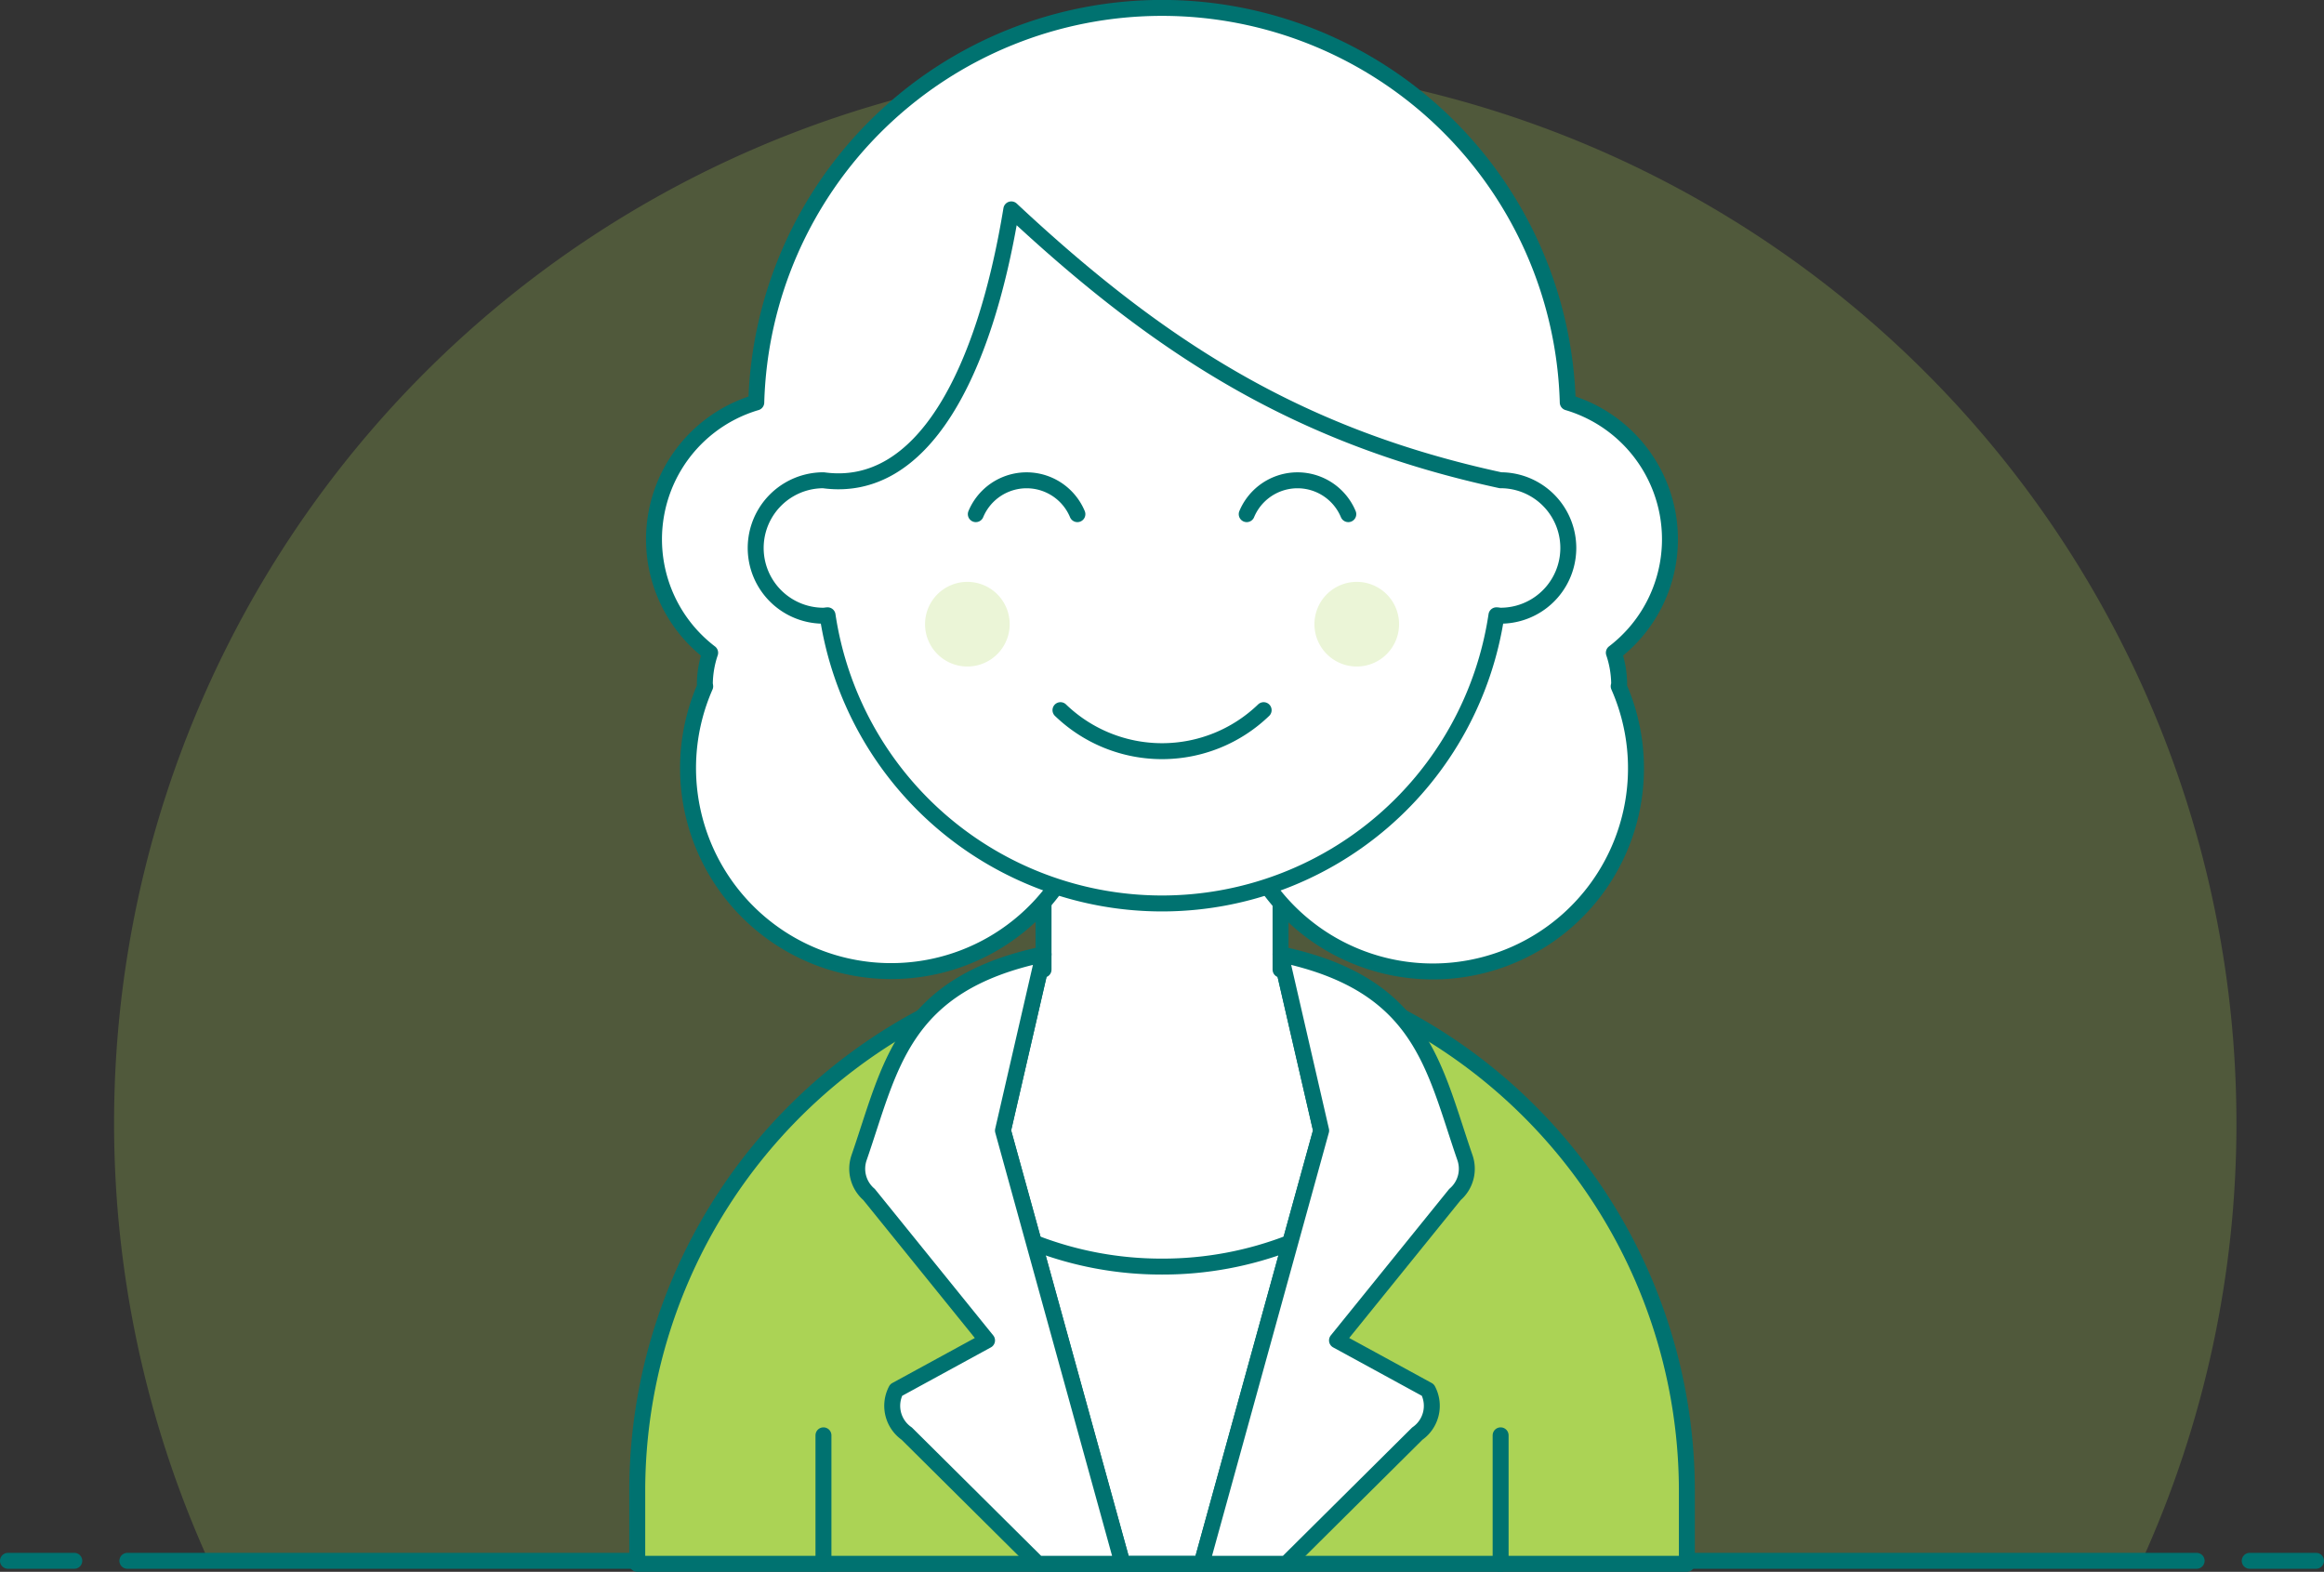 <svg xmlns="http://www.w3.org/2000/svg" width="145.746" height="98.57" viewBox="0 0 145.746 98.57">
  <rect x="0" y="0" width="145.746" height="98.57" fill="#333333" stroke="none"/>
  <g id="avatar-add-2-2-21" transform="translate(0.263 -8.563)">
    <path id="Pfad_2284" data-name="Pfad 2284" d="M143.6,77.649A66.55,66.55,0,1,0,16.43,105.1H137.671a66.29,66.29,0,0,0,5.93-27.452Z" transform="translate(-3.609 1.344)" fill="rgba(171,211,85,0.24)"/>
    <path id="Pfad_2285" data-name="Pfad 2285" d="M11,67.594H140.772" transform="translate(-3.276 38.85)" fill="none" stroke="#007270" stroke-linecap="round" stroke-linejoin="round" stroke-width="1"/>
    <path id="Pfad_2286" data-name="Pfad 2286" d="M6.5,67.594h4.159" transform="translate(-6.263 38.85)" fill="none" stroke="#007270" stroke-linecap="round" stroke-linejoin="round" stroke-width="1"/>
    <path id="Pfad_2287" data-name="Pfad 2287" d="M91,67.594h4.159" transform="translate(49.824 38.85)" fill="none" stroke="#007270" stroke-linecap="round" stroke-linejoin="round" stroke-width="1"/>
    <path id="Pfad_2288" data-name="Pfad 2288" d="M56.869,44.735A33.673,33.673,0,0,0,23.957,78.273v4.682H89.782V78.273A33.673,33.673,0,0,0,56.869,44.735Z" transform="translate(15.744 23.678)" fill="#abd355"/>
    <path id="Pfad_2289" data-name="Pfad 2289" d="M56.869,44.735A33.673,33.673,0,0,0,23.957,78.273v4.682H89.782V78.273A33.673,33.673,0,0,0,56.869,44.735Z" transform="translate(15.744 23.678)" fill="none" stroke="#007270" stroke-linecap="round" stroke-linejoin="round" stroke-width="1"/>
    <path id="Pfad_2290" data-name="Pfad 2290" d="M55.387,48.719l-.235-.062v-8.39H40.288v8.39l-.235.062L37.741,58.751l7.5,27.169H50.2l7.5-27.169Z" transform="translate(24.893 20.712)" fill="#fff"/>
    <path id="Pfad_2291" data-name="Pfad 2291" d="M55.387,48.719l-.235-.062v-8.39H40.288v8.39l-.235.062L37.741,58.751l7.5,27.169H50.2l7.5-27.169Z" transform="translate(24.893 20.712)" fill="none" stroke="#007270" stroke-linecap="round" stroke-linejoin="round" stroke-width="1"/>
    <path id="Pfad_2292" data-name="Pfad 2292" d="M30.976,70.922V62.864" transform="translate(20.403 35.711)" fill="none" stroke="#007270" stroke-linecap="round" stroke-linejoin="round" stroke-width="1"/>
    <path id="Pfad_2293" data-name="Pfad 2293" d="M56.5,70.922V62.864" transform="translate(37.346 35.711)" fill="none" stroke="#007270" stroke-linecap="round" stroke-linejoin="round" stroke-width="1"/>
    <path id="Pfad_2294" data-name="Pfad 2294" d="M85.114,51.422a6.306,6.306,0,0,0-.333-1.925A8.951,8.951,0,0,0,81.89,33.8,25.455,25.455,0,0,0,31,33.8,8.951,8.951,0,0,0,28.107,49.5a6.306,6.306,0,0,0-.333,1.925c0,.062.018.118.022.18a12.736,12.736,0,1,0,24.129,2.522h9.031A12.742,12.742,0,1,0,85.085,51.6,1.033,1.033,0,0,0,85.114,51.422Z" transform="translate(16.166 0)" fill="#fff"/>
    <path id="Pfad_2295" data-name="Pfad 2295" d="M85.114,51.422a6.306,6.306,0,0,0-.333-1.925A8.951,8.951,0,0,0,81.89,33.8,25.455,25.455,0,0,0,31,33.8,8.951,8.951,0,0,0,28.107,49.5a6.306,6.306,0,0,0-.333,1.925c0,.062.018.118.022.18a12.736,12.736,0,1,0,24.129,2.522h9.031A12.742,12.742,0,1,0,85.085,51.6,1.033,1.033,0,0,0,85.114,51.422Z" transform="translate(16.166 0)" fill="none" stroke="#007270" stroke-linecap="round" stroke-linejoin="round" stroke-width="1"/>
    <path id="Pfad_2296" data-name="Pfad 2296" d="M75.137,33.642C62.588,30.925,53.9,25.49,44.453,16.655c-1.7,10.362-5.584,17.837-11.784,16.987a4.247,4.247,0,1,0,0,8.494c.09,0,.166-.021.261-.026a21.206,21.206,0,0,0,41.946,0c.088,0,.166.025.261.025a4.247,4.247,0,1,0,0-8.494Z" transform="translate(18.707 5.039)" fill="#fff" stroke="#007270" stroke-linecap="round" stroke-linejoin="round" stroke-width="1"/>
    <path id="Pfad_2297" data-name="Pfad 2297" d="M34.805,33.349a2.654,2.654,0,1,0,2.654-2.654,2.654,2.654,0,0,0-2.654,2.654Z" transform="translate(22.945 14.358)" fill="#ebf5d7"/>
    <path id="Pfad_2298" data-name="Pfad 2298" d="M49.483,33.349a2.654,2.654,0,1,0,2.654-2.654A2.654,2.654,0,0,0,49.483,33.349Z" transform="translate(32.687 14.358)" fill="#ebf5d7"/>
    <path id="Pfad_2299" data-name="Pfad 2299" d="M52.651,35.53a9.176,9.176,0,0,1-12.741,0" transform="translate(26.333 17.568)" fill="none" stroke="#007270" stroke-linecap="round" stroke-linejoin="round" stroke-width="1"/>
    <path id="Pfad_2300" data-name="Pfad 2300" d="M43.089,28.989a3.451,3.451,0,0,0-6.37,0" transform="translate(24.215 11.817)" fill="none" stroke="#007270" stroke-linecap="round" stroke-linejoin="round" stroke-width="1"/>
    <path id="Pfad_2301" data-name="Pfad 2301" d="M53.3,28.989a3.451,3.451,0,0,0-6.37,0" transform="translate(30.993 11.817)" fill="none" stroke="#007270" stroke-linecap="round" stroke-linejoin="round" stroke-width="1"/>
    <path id="Pfad_2302" data-name="Pfad 2302" d="M46.945,57.1a21.99,21.99,0,0,1-8.036-1.5l5.555,20.131h4.961l5.555-20.131a21.99,21.99,0,0,1-8.036,1.5Z" transform="translate(25.669 30.892)" fill="#fff" stroke="#007270" stroke-linecap="round" stroke-linejoin="round" stroke-width="1"/>
    <path id="Pfad_2303" data-name="Pfad 2303" d="M43.93,44.734,41.385,55.786l7.5,27.169H43.574l-8.222-8.164a2.123,2.123,0,0,1-.666-2.735l5.7-3.111-7.4-9.151a2.125,2.125,0,0,1-.624-2.308c1.982-5.733,2.689-10.881,11.56-12.753Z" transform="translate(21.251 23.677)" fill="#fff" stroke="#007270" stroke-linecap="round" stroke-linejoin="round" stroke-width="1"/>
    <path id="Pfad_2304" data-name="Pfad 2304" d="M50.181,44.734l2.546,11.052-7.5,27.169h5.307l8.222-8.164a2.123,2.123,0,0,0,.665-2.735l-5.7-3.111,7.4-9.151a2.125,2.125,0,0,0,.624-2.308c-1.982-5.733-2.689-10.881-11.56-12.753Z" transform="translate(29.864 23.677)" fill="#fff" stroke="#007270" stroke-linecap="round" stroke-linejoin="round" stroke-width="1"/>
  </g>
</svg>
